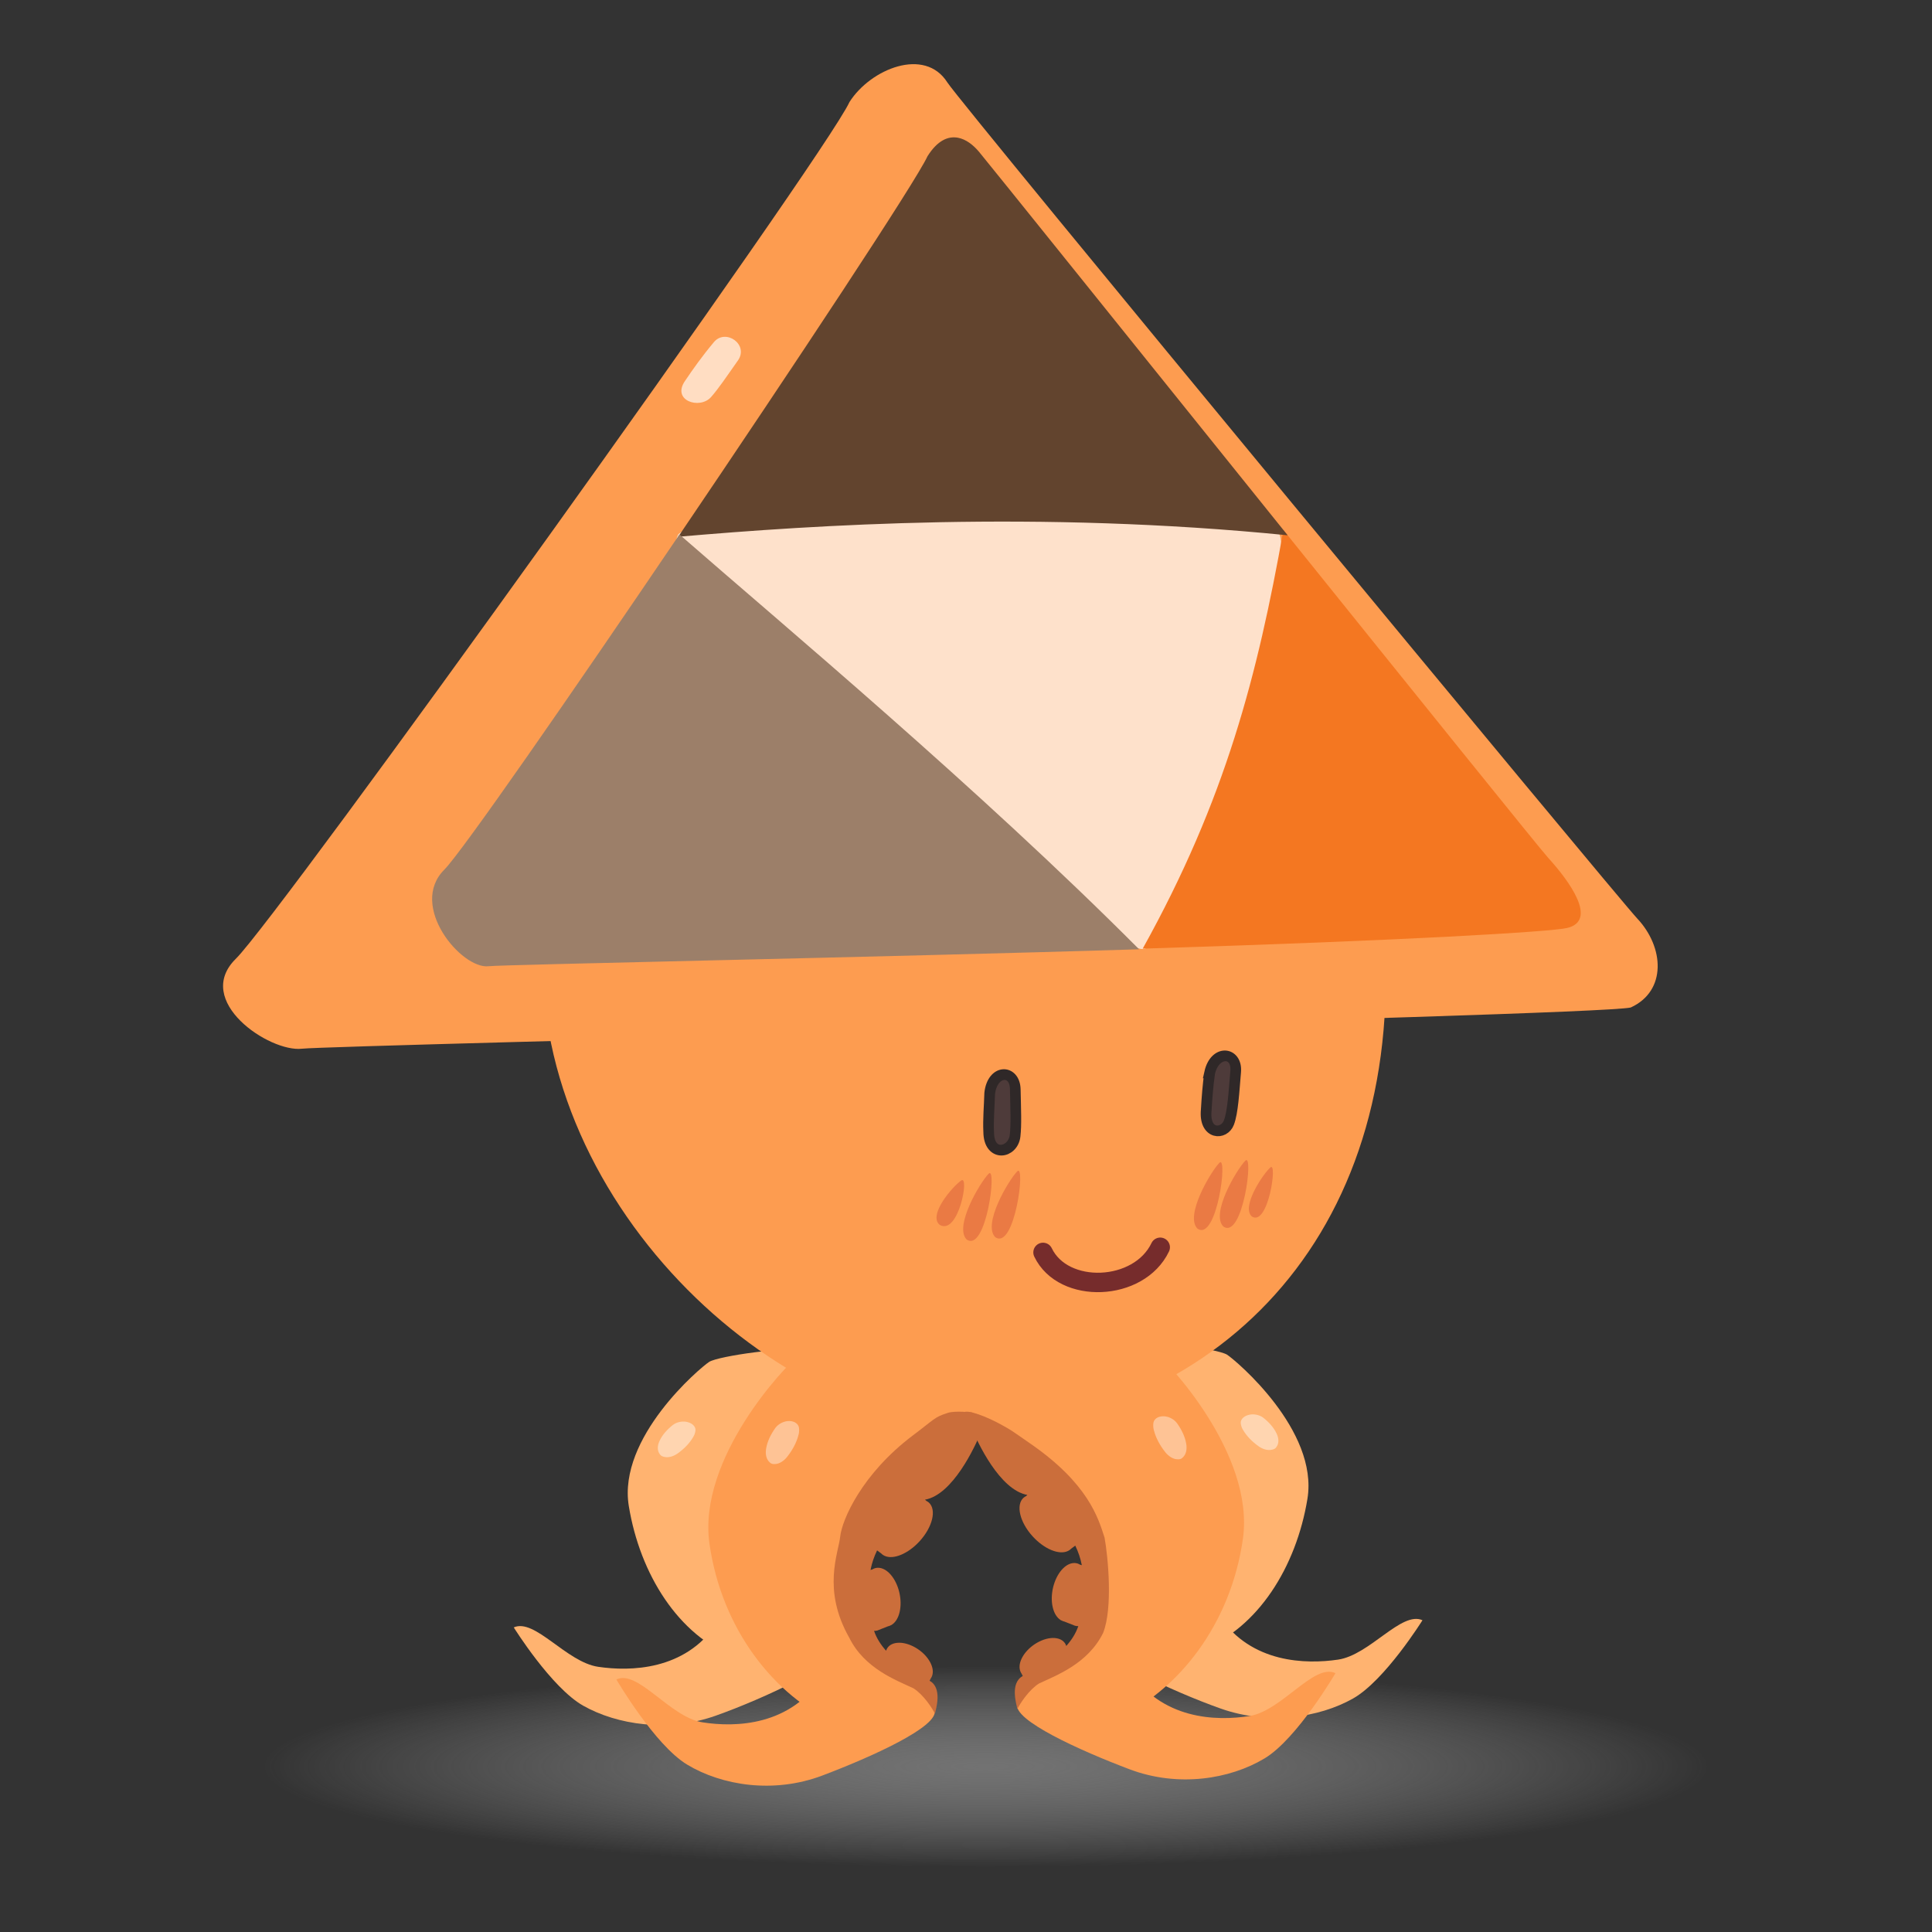 <?xml version="1.0" encoding="UTF-8" standalone="no"?>
<svg
   xmlns:dc="http://purl.org/dc/elements/1.1/"
   xmlns:cc="http://creativecommons.org/ns#"
   xmlns:rdf="http://www.w3.org/1999/02/22-rdf-syntax-ns#"
   xmlns:svg="http://www.w3.org/2000/svg"
   xmlns="http://www.w3.org/2000/svg"
   xmlns:xlink="http://www.w3.org/1999/xlink"
   xmlns:sodipodi="http://sodipodi.sourceforge.net/DTD/sodipodi-0.dtd"
   xmlns:inkscape="http://www.inkscape.org/namespaces/inkscape"
   width="250"
   height="250"
   viewBox="0 0 66.146 66.146"
   version="1.1"
   id="svg1435"
   inkscape:version="1.0.2 (e86c870879, 2021-01-15)"
   sodipodi:docname="1.svg">
  <rect x="0" y="0" width="66.146" height="66.146" fill="#333333" stroke="none"/>
  <defs
     id="defs1429">
    <radialGradient
       inkscape:collect="always"
       xlink:href="#linearGradient1738"
       id="radialGradient1740-1"
       cx="56.456"
       cy="167.686"
       fx="56.456"
       fy="167.686"
       r="20.58"
       gradientTransform="matrix(1.203,0,0,0.167,-88.026,23.784)"
       gradientUnits="userSpaceOnUse" />
    <linearGradient
       inkscape:collect="always"
       id="linearGradient1738">
      <stop
         style="stop-color:#838383;stop-opacity:1"
         offset="0"
         id="stop1734" />
      <stop
         style="stop-color:#bfbfbf;stop-opacity:0"
         offset="1"
         id="stop1736" />
    </linearGradient>
  </defs>
  <sodipodi:namedview
     id="base"
     pagecolor="#ffffff"
     bordercolor="#666666"
     borderopacity="1.0"
     inkscape:pageopacity="0.0"
     inkscape:pageshadow="2"
     inkscape:zoom="1.4"
     inkscape:cx="211.9784"
     inkscape:cy="102.0309"
     inkscape:document-units="mm"
     inkscape:current-layer="layer1"
     inkscape:document-rotation="0"
     showgrid="false"
     units="px"
     fit-margin-top="0"
     fit-margin-left="0"
     fit-margin-right="0"
     fit-margin-bottom="0"
     inkscape:window-width="1851"
     inkscape:window-height="1016"
     inkscape:window-x="0"
     inkscape:window-y="1077"
     inkscape:window-maximized="1" />
  <g
     inkscape:label="Calque 1"
     inkscape:groupmode="layer"
     id="layer1"
     transform="translate(46.223,6.497)">
    <g
       id="g2152"
       transform="translate(7.638,2.197)">
      <ellipse
         style="color:#000000;clip-rule:nonzero;display:inline;overflow:visible;visibility:visible;opacity:0.789;isolation:auto;mix-blend-mode:normal;color-interpolation:sRGB;color-interpolation-filters:linearRGB;solid-color:#000000;solid-opacity:1;vector-effect:none;fill:url(#radialGradient1740-1);fill-opacity:1;fill-rule:nonzero;stroke:none;stroke-width:0.265px;stroke-linecap:butt;stroke-linejoin:miter;stroke-miterlimit:4;stroke-dasharray:none;stroke-dashoffset:0;stroke-opacity:1;marker:none;paint-order:markers stroke fill;color-rendering:auto;image-rendering:auto;shape-rendering:auto;text-rendering:auto;enable-background:accumulate"
         id="path1732-7"
         cx="-20.111"
         cy="51.815"
         rx="24.757"
         ry="3.44" />
      <path
         style="vector-effect:none;fill:#ffb370;fill-opacity:1;fill-rule:evenodd;stroke:none;stroke-width:0.2;stroke-linecap:butt;stroke-linejoin:miter;stroke-miterlimit:4;stroke-dasharray:none;stroke-dashoffset:0;stroke-opacity:1"
         d="m -5.159,46.778 c -0.722,-0.325 -1.8,1.189 -2.893,1.349 -1.093,0.161 -2.966,0.128 -4.051,-1.476 -1.085,-1.603 -3.926,0.312 -4.103,0.822 -0.178,0.51 2.501,1.75 4.134,2.328 1.633,0.578 3.373,0.313 4.535,-0.343 1.091,-0.616 2.378,-2.681 2.378,-2.681 z"
         id="path1043-7-2"
         inkscape:connector-curvature="0"
         sodipodi:nodetypes="ccsccsc" />
      <path
         style="vector-effect:none;fill:#ffb370;fill-opacity:1;fill-rule:evenodd;stroke:none;stroke-width:0.2;stroke-linecap:butt;stroke-linejoin:miter;stroke-miterlimit:4;stroke-dasharray:none;stroke-dashoffset:0;stroke-opacity:1"
         d="m -15.027,41.371 c -0.836,-0.071 -1.509,-1.482 -1.695,-1.939 -0.186,-0.457 1.49,-1.944 1.793,-2.116 0.303,-0.172 2.769,0.168 3.081,0.372 0.312,0.204 3.133,2.586 2.75,4.932 -0.384,2.346 -1.706,4.436 -3.621,5.169 -0.908,0.348 -2.939,0.53 -3.125,-0.89 -0.071,-0.541 1.983,-0.716 2.245,-2.117 0.295,-1.573 -0.029,-2.31 -1.429,-3.411 z"
         id="path996-7-1-7"
         inkscape:connector-curvature="0"
         sodipodi:nodetypes="ccccssssc" />
      <path
         style="fill:#fffdfb;fill-opacity:0.461;fill-rule:evenodd;stroke:none;stroke-width:0.365;stroke-linecap:butt;stroke-linejoin:miter;stroke-miterlimit:4;stroke-dasharray:none;stroke-opacity:1"
         d="m -11.302,40.263 c 0.122,0.211 0.312,0.406 0.546,0.569 0.123,0.085 0.29,0.141 0.43,0.11 0.071,-0.011 0.132,-0.04 0.162,-0.089 0.101,-0.13 0.087,-0.309 0.007,-0.472 -0.092,-0.197 -0.258,-0.383 -0.457,-0.539 -0.145,-0.109 -0.356,-0.137 -0.508,-0.091 -0.168,0.045 -0.294,0.171 -0.253,0.326 0.011,0.064 0.041,0.138 0.073,0.186 z"
         id="path867-4-7-4-4-3-7-2"
         inkscape:connector-curvature="0"
         sodipodi:nodetypes="ccccccccc" />
      <path
         style="vector-effect:none;fill:#ffb370;fill-opacity:1;fill-rule:evenodd;stroke:none;stroke-width:0.2;stroke-linecap:butt;stroke-linejoin:miter;stroke-miterlimit:4;stroke-dasharray:none;stroke-dashoffset:0;stroke-opacity:1"
         d="m -36.272,47.024 c 0.722,-0.325 1.8,1.189 2.893,1.349 1.093,0.161 2.966,0.128 4.051,-1.476 1.085,-1.603 3.926,0.312 4.103,0.822 0.178,0.51 -2.501,1.75 -4.134,2.328 -1.633,0.578 -3.373,0.313 -4.535,-0.343 -1.091,-0.616 -2.378,-2.681 -2.378,-2.681 z"
         id="path1043-7"
         inkscape:connector-curvature="0"
         sodipodi:nodetypes="ccsccsc" />
      <path
         style="vector-effect:none;fill:#ffb370;fill-opacity:1;fill-rule:evenodd;stroke:none;stroke-width:0.2;stroke-linecap:butt;stroke-linejoin:miter;stroke-miterlimit:4;stroke-dasharray:none;stroke-dashoffset:0;stroke-opacity:1"
         d="m -26.404,41.617 c 0.836,-0.071 1.509,-1.482 1.695,-1.939 0.186,-0.457 -1.49,-1.944 -1.793,-2.116 -0.303,-0.172 -2.769,0.168 -3.081,0.372 -0.312,0.204 -3.133,2.586 -2.75,4.932 0.384,2.346 1.706,4.436 3.621,5.169 0.908,0.348 2.939,0.53 3.125,-0.89 0.071,-0.541 -1.983,-0.716 -2.245,-2.117 -0.295,-1.573 0.029,-2.31 1.429,-3.411 z"
         id="path996-7-1"
         inkscape:connector-curvature="0"
         sodipodi:nodetypes="ccccssssc" />
      <path
         style="fill:#fffdfb;fill-opacity:0.461;fill-rule:evenodd;stroke:none;stroke-width:0.365;stroke-linecap:butt;stroke-linejoin:miter;stroke-miterlimit:4;stroke-dasharray:none;stroke-opacity:1"
         d="m -30.13,40.509 c -0.122,0.211 -0.312,0.406 -0.546,0.569 -0.123,0.085 -0.29,0.141 -0.43,0.11 -0.071,-0.011 -0.132,-0.04 -0.162,-0.089 -0.101,-0.13 -0.087,-0.309 -0.007,-0.472 0.092,-0.197 0.258,-0.383 0.457,-0.539 0.145,-0.109 0.356,-0.137 0.508,-0.091 0.168,0.045 0.294,0.171 0.253,0.326 -0.011,0.064 -0.041,0.138 -0.073,0.186 z"
         id="path867-4-7-4-4-3-7"
         inkscape:connector-curvature="0"
         sodipodi:nodetypes="ccccccccc" />
      <path
         style="color:#000000;clip-rule:nonzero;display:inline;overflow:visible;visibility:visible;isolation:auto;mix-blend-mode:normal;color-interpolation:sRGB;color-interpolation-filters:linearRGB;solid-color:#000000;solid-opacity:1;vector-effect:none;fill:#fd9c50;fill-opacity:1;fill-rule:nonzero;stroke:none;stroke-width:0.2;stroke-linecap:butt;stroke-linejoin:miter;stroke-miterlimit:4;stroke-dasharray:none;stroke-dashoffset:0;stroke-opacity:1;marker:none;paint-order:markers stroke fill;color-rendering:auto;image-rendering:auto;shape-rendering:auto;text-rendering:auto;enable-background:accumulate"
         d="m -6.955,19.739 c 2.32,11.268 -3.095,18.714 -11.26,20.321 -7.243,1.426 -16.24,-5.915 -17.02,-14.658 -0.614,-6.884 3.528,-12.012 11.742,-13.297 8.002,-1.252 15.512,2.65 16.538,7.634 z"
         id="path865-2"
         inkscape:connector-curvature="0"
         sodipodi:nodetypes="sssss" />
      <path
         style="fill:#fd9c50;fill-opacity:1;fill-rule:evenodd;stroke:none;stroke-width:0.2;stroke-linecap:butt;stroke-linejoin:miter;stroke-miterlimit:4;stroke-dasharray:none;stroke-opacity:1"
         d="m -24.777,-5.201 c 0.719,-1.132 2.577,-1.896 3.352,-0.669 0.459,0.727 22.945,27.91 23.618,28.623 0.923,0.979 1.017,2.481 -0.223,3.047 -1.246,0.295 -44.382,1.285 -45.495,1.411 -1.114,0.126 -3.734,-1.634 -2.259,-3.082 1.475,-1.448 20.135,-27.43 21.007,-29.33 z"
         id="path863-4"
         inkscape:connector-curvature="0"
         sodipodi:nodetypes="csscscc" />
      <path
         style="fill:#ffddc2;fill-opacity:1;fill-rule:evenodd;stroke:none;stroke-width:0.365;stroke-linecap:butt;stroke-linejoin:miter;stroke-miterlimit:4;stroke-dasharray:none;stroke-opacity:1"
         d="m -28.599,3.651 c -0.386,0.549 -0.668,0.968 -0.919,1.251 -0.388,0.436 -1.372,0.117 -0.879,-0.57 0.25,-0.372 0.579,-0.838 0.98,-1.315 0.401,-0.476 1.206,0.085 0.819,0.634 z"
         id="path867-4-9"
         inkscape:connector-curvature="0"
         sodipodi:nodetypes="csccc" />
      <path
         style="vector-effect:none;fill:#fd9c50;fill-opacity:1;fill-rule:evenodd;stroke:none;stroke-width:0.2;stroke-linecap:butt;stroke-linejoin:miter;stroke-miterlimit:4;stroke-dasharray:none;stroke-dashoffset:0;stroke-opacity:1"
         d="m -22.37,42.643 c 0.949,-0.071 1.726,-1.807 1.942,-2.37 0.216,-0.563 -1.671,-2.441 -2.013,-2.66 -0.342,-0.219 -3.784,-0.075 -4.14,0.172 -0.356,0.247 -3.402,3.448 -2.991,6.365 0.411,2.917 2.211,5.232 4.375,6.179 1.027,0.449 2.909,0.994 3.135,-0.764 0.086,-0.67 -1.681,-0.978 -1.964,-2.72 -0.319,-1.957 0.057,-2.864 1.655,-4.202 z"
         id="path996-6"
         inkscape:connector-curvature="0"
         sodipodi:nodetypes="ccccssssc" />
      <path
         style="vector-effect:none;fill:#fd9c50;fill-opacity:1;fill-rule:evenodd;stroke:none;stroke-width:0.2;stroke-linecap:butt;stroke-linejoin:miter;stroke-miterlimit:4;stroke-dasharray:none;stroke-dashoffset:0;stroke-opacity:1"
         d="m -32.758,48.806 c 0.737,-0.353 1.835,1.294 2.95,1.468 1.115,0.175 3.025,0.139 4.131,-1.606 1.106,-1.745 3.63,0.63 3.811,1.185 0.181,0.555 -2.177,1.614 -3.843,2.243 -1.666,0.629 -3.44,0.34 -4.625,-0.374 -1.113,-0.67 -2.425,-2.917 -2.425,-2.917 z"
         id="path1043-6-6"
         inkscape:connector-curvature="0"
         sodipodi:nodetypes="ccsccsc" />
      <path
         style="color:#000000;clip-rule:nonzero;display:inline;overflow:visible;visibility:visible;isolation:auto;mix-blend-mode:normal;color-interpolation:sRGB;color-interpolation-filters:linearRGB;solid-color:#000000;solid-opacity:1;vector-effect:none;fill:#cb6e3b;fill-opacity:1;fill-rule:nonzero;stroke:none;stroke-width:0.2;stroke-linecap:butt;stroke-linejoin:miter;stroke-miterlimit:4;stroke-dasharray:none;stroke-dashoffset:0;stroke-opacity:1;marker:none;paint-order:markers stroke fill;color-rendering:auto;image-rendering:auto;shape-rendering:auto;text-rendering:auto;enable-background:accumulate"
         d="m -21.414,39.68 c -0.464,0.147 -0.449,0.212 -1.183,0.763 -1.767,1.328 -2.438,2.907 -2.498,3.472 -0.06,0.565 -0.626,1.814 0.309,3.459 0.524,1.066 1.626,1.463 2.196,1.733 0.345,0.216 0.651,0.688 0.739,0.872 0.03,-0.144 0.267,-0.887 -0.184,-1.128 l 0.043,-0.085 c 0.005,-0.007 0.009,-0.013 0.013,-0.019 0.013,-0.022 0.024,-0.046 0.032,-0.071 l 0.006,-0.012 c -5.1e-4,-5.8e-4 -0.001,-0.001 -0.001,-0.002 0.082,-0.271 -0.128,-0.651 -0.497,-0.898 -0.204,-0.136 -0.431,-0.214 -0.63,-0.216 l -2e-5,5.7e-4 c -0.191,-0.002 -0.341,0.067 -0.418,0.191 -0.014,0.024 -0.026,0.05 -0.035,0.078 l -0.002,0.004 c -0.175,-0.196 -0.322,-0.417 -0.412,-0.679 0.039,10e-4 0.078,-0.003 0.116,-0.014 l 0.37,-0.146 c 0.008,-0.002 0.017,-0.003 0.025,-0.005 0.027,-0.009 0.054,-0.021 0.08,-0.035 l 0.012,-0.005 c 10e-5,-8.7e-4 -5e-5,-5.7e-4 7e-5,-0.002 0.266,-0.163 0.376,-0.638 0.259,-1.123 -0.117,-0.482 -0.424,-0.833 -0.727,-0.831 -0.035,-1e-4 -0.07,0.005 -0.104,0.015 -0.03,0.01 -0.059,0.023 -0.087,0.04 l -0.065,0.02 c 0.046,-0.236 0.121,-0.456 0.225,-0.67 l 0.146,0.108 c 0.006,0.007 0.012,0.013 0.018,0.019 0.023,0.02 0.05,0.038 0.078,0.052 l 0.01,0.007 c 8.1e-4,-2.5e-4 0.001,-8.6e-4 0.002,-0.001 0.3,0.143 0.809,-0.068 1.203,-0.5 0.444,-0.487 0.585,-1.079 0.315,-1.323 -0.025,-0.022 -0.054,-0.041 -0.085,-0.056 l -0.047,-0.042 c 0.947,-0.168 1.713,-1.802 1.93,-2.345 0.103,-0.257 0.132,-0.118 -0.321,-0.641 0,0 -0.574,-0.068 -0.831,0.014 z"
         id="path1092-6-8-2-4"
         inkscape:connector-curvature="0"
         sodipodi:nodetypes="ssccccccccccccccccccccccccccccccccccccccccs" />
      <path
         style="fill:#ffddc2;fill-opacity:0.603;fill-rule:evenodd;stroke:none;stroke-width:0.365;stroke-linecap:butt;stroke-linejoin:miter;stroke-miterlimit:4;stroke-dasharray:none;stroke-opacity:1"
         d="m -26.527,40.448 c -0.066,0.255 -0.205,0.513 -0.394,0.748 -0.099,0.123 -0.251,0.228 -0.396,0.234 -0.073,0.008 -0.141,-0.005 -0.183,-0.05 -0.133,-0.11 -0.165,-0.302 -0.128,-0.495 0.041,-0.233 0.157,-0.474 0.314,-0.692 0.115,-0.154 0.316,-0.241 0.479,-0.235 0.177,0.002 0.334,0.101 0.333,0.275 0.005,0.07 -0.005,0.156 -0.025,0.215 z"
         id="path867-4-7-4-4-9"
         inkscape:connector-curvature="0"
         sodipodi:nodetypes="ccccccccc" />
      <path
         style="vector-effect:none;fill:#fd9c50;fill-opacity:1;fill-rule:evenodd;stroke:none;stroke-width:0.2;stroke-linecap:butt;stroke-linejoin:miter;stroke-miterlimit:4;stroke-dasharray:none;stroke-dashoffset:0;stroke-opacity:1"
         d="m -18.509,42.48 c -0.949,-0.071 -1.726,-1.807 -1.942,-2.37 -0.216,-0.563 1.671,-2.441 2.013,-2.66 0.342,-0.219 3.784,-0.075 4.14,0.172 0.356,0.247 3.402,3.448 2.991,6.365 -0.411,2.917 -2.211,5.232 -4.375,6.179 -1.027,0.449 -2.909,0.994 -3.135,-0.764 -0.086,-0.67 1.681,-0.978 1.964,-2.72 0.319,-1.957 -0.057,-2.864 -1.655,-4.202 z"
         id="path996-6-5"
         inkscape:connector-curvature="0"
         sodipodi:nodetypes="ccccssssc" />
      <path
         style="vector-effect:none;fill:#fd9c50;fill-opacity:1;fill-rule:evenodd;stroke:none;stroke-width:0.2;stroke-linecap:butt;stroke-linejoin:miter;stroke-miterlimit:4;stroke-dasharray:none;stroke-dashoffset:0;stroke-opacity:1"
         d="m -8.139,48.591 c -0.737,-0.353 -1.835,1.294 -2.95,1.468 -1.115,0.175 -3.025,0.139 -4.131,-1.606 -1.106,-1.745 -3.63,0.63 -3.811,1.185 -0.181,0.555 2.177,1.614 3.843,2.243 1.666,0.629 3.44,0.34 4.625,-0.374 1.113,-0.67 2.425,-2.917 2.425,-2.917 z"
         id="path1043-6-6-0"
         inkscape:connector-curvature="0"
         sodipodi:nodetypes="ccsccsc" />
      <path
         style="color:#000000;clip-rule:nonzero;display:inline;overflow:visible;visibility:visible;isolation:auto;mix-blend-mode:normal;color-interpolation:sRGB;color-interpolation-filters:linearRGB;solid-color:#000000;solid-opacity:1;vector-effect:none;fill:#cb6e3b;fill-opacity:1;fill-rule:nonzero;stroke:none;stroke-width:0.2;stroke-linecap:butt;stroke-linejoin:miter;stroke-miterlimit:4;stroke-dasharray:none;stroke-dashoffset:0;stroke-opacity:1;marker:none;paint-order:markers stroke fill;color-rendering:auto;image-rendering:auto;shape-rendering:auto;text-rendering:auto;enable-background:accumulate"
         d="m -19.596,40.074 c 0.366,0.202 0.298,0.162 1.03,0.67 1.959,1.36 2.303,2.523 2.522,3.207 0.12,0.665 0.287,2.413 -0.049,3.26 -0.524,1.066 -1.626,1.463 -2.196,1.733 -0.345,0.216 -0.651,0.688 -0.739,0.872 -0.03,-0.144 -0.267,-0.887 0.184,-1.128 l -0.043,-0.085 c -0.005,-0.007 -0.009,-0.013 -0.013,-0.019 -0.013,-0.022 -0.024,-0.046 -0.032,-0.071 l -0.006,-0.012 c 5e-4,-5.8e-4 0.001,-10e-4 0.001,-0.002 -0.082,-0.271 0.128,-0.651 0.497,-0.898 0.204,-0.136 0.431,-0.214 0.63,-0.216 l 2e-5,5.8e-4 c 0.191,-0.002 0.341,0.067 0.418,0.191 0.014,0.024 0.026,0.05 0.035,0.078 l 0.002,0.004 c 0.175,-0.196 0.322,-0.417 0.412,-0.679 -0.039,10e-4 -0.078,-0.003 -0.116,-0.014 l -0.37,-0.146 c -0.008,-0.002 -0.017,-0.003 -0.025,-0.005 -0.027,-0.009 -0.054,-0.021 -0.08,-0.035 l -0.012,-0.005 c -10e-5,-8.7e-4 5e-5,-5.8e-4 -7e-5,-0.002 -0.266,-0.163 -0.376,-0.638 -0.259,-1.123 0.117,-0.482 0.424,-0.833 0.727,-0.831 0.035,-1e-4 0.07,0.005 0.104,0.015 0.03,0.01 0.059,0.023 0.087,0.04 l 0.065,0.02 c -0.046,-0.236 -0.121,-0.456 -0.225,-0.67 l -0.146,0.108 c -0.006,0.007 -0.012,0.013 -0.018,0.019 -0.023,0.02 -0.05,0.038 -0.078,0.052 l -0.01,0.007 c -8.2e-4,-2.5e-4 -0.001,-8.7e-4 -0.002,-10e-4 -0.3,0.143 -0.809,-0.068 -1.203,-0.5 -0.444,-0.487 -0.585,-1.079 -0.315,-1.323 0.025,-0.022 0.054,-0.041 0.085,-0.056 l 0.047,-0.042 c -0.947,-0.168 -1.713,-1.802 -1.93,-2.345 -0.103,-0.257 -0.727,0.058 -0.274,-0.465 0.133,-0.154 0.895,0.175 1.294,0.395 z"
         id="path1092-6-8-2-4-4"
         inkscape:connector-curvature="0"
         sodipodi:nodetypes="sscccccccccccccccccccccccccccccccccccccccss" />
      <path
         style="fill:#ffddc2;fill-opacity:0.603;fill-rule:evenodd;stroke:none;stroke-width:0.365;stroke-linecap:butt;stroke-linejoin:miter;stroke-miterlimit:4;stroke-dasharray:none;stroke-opacity:1"
         d="m -14.352,40.285 c 0.066,0.255 0.205,0.513 0.394,0.748 0.099,0.123 0.251,0.228 0.396,0.234 0.073,0.008 0.141,-0.005 0.183,-0.05 0.133,-0.11 0.165,-0.302 0.128,-0.495 -0.041,-0.233 -0.157,-0.474 -0.314,-0.692 -0.115,-0.154 -0.316,-0.241 -0.479,-0.235 -0.177,0.002 -0.334,0.101 -0.333,0.275 -0.005,0.07 0.005,0.156 0.025,0.215 z"
         id="path867-4-7-4-4-9-8"
         inkscape:connector-curvature="0"
         sodipodi:nodetypes="ccccccccc" />
      <g
         id="g1888"
         transform="matrix(0.997,0.145,-0.081,0.992,-134.6,-142.044)">
        <path
           sodipodi:nodetypes="ccsccc"
           inkscape:connector-curvature="0"
           id="path867-2"
           d="m 127.442,153.533 c 0.025,-0.836 0.785,-0.958 0.856,-0.273 0.07,0.685 0.136,1.197 0.123,1.592 -0.02,0.61 -0.825,0.879 -0.905,0.015 -0.058,-0.455 -0.05,-0.874 -0.074,-1.334 z"
           style="fill:#4e3b3a;fill-opacity:1;fill-rule:evenodd;stroke:#2f2828;stroke-width:0.365;stroke-linecap:butt;stroke-linejoin:miter;stroke-miterlimit:4;stroke-dasharray:none;stroke-opacity:1" />
        <path
           sodipodi:nodetypes="ccsccc"
           inkscape:connector-curvature="0"
           id="path867-6-6"
           d="m 134.849,151.745 c 0.113,-0.828 0.882,-0.87 0.88,-0.181 -0.002,0.689 0.019,1.405 -0.09,1.785 -0.128,0.446 -0.814,0.549 -0.802,-0.318 -0.01,-0.458 -0.012,-0.825 0.012,-1.286 z"
           style="opacity:1;vector-effect:none;fill:#4e3b3a;fill-opacity:1;fill-rule:evenodd;stroke:#2f2828;stroke-width:0.365;stroke-linecap:butt;stroke-linejoin:miter;stroke-miterlimit:4;stroke-dasharray:none;stroke-dashoffset:0;stroke-opacity:1" />
      </g>
      <g
         transform="matrix(1.012,0.195,0.052,0.999,-81.099,-127.68)"
         id="g1928-4">
        <path
           sodipodi:nodetypes="ccc"
           inkscape:connector-curvature="0"
           id="path1667-9"
           d="m 50.943,151.141 c -0.4,-0.253 0.512,-1.424 0.812,-1.682 0.3,-0.257 -0.192,1.925 -0.812,1.682 z"
           style="fill:#d35034;fill-opacity:0.443;fill-rule:evenodd;stroke:none;stroke-width:0.265px;stroke-linecap:butt;stroke-linejoin:miter;stroke-opacity:1" />
        <path
           inkscape:transform-center-y="-0.29778724"
           inkscape:transform-center-x="0.83927927"
           sodipodi:nodetypes="ccc"
           inkscape:connector-curvature="0"
           id="path1667-0-0"
           d="m 51.835,151.466 c -0.414,-0.358 0.551,-2.05 0.867,-2.422 0.316,-0.373 -0.224,2.763 -0.867,2.422 z"
           style="fill:#d35034;fill-opacity:0.443;fill-rule:evenodd;stroke:none;stroke-width:0.265px;stroke-linecap:butt;stroke-linejoin:miter;stroke-opacity:1" />
        <path
           inkscape:transform-center-y="0.70487957"
           inkscape:transform-center-x="0.84080235"
           sodipodi:nodetypes="ccc"
           inkscape:connector-curvature="0"
           id="path1667-7-9"
           d="m 52.816,151.194 c -0.414,-0.358 0.551,-2.05 0.867,-2.422 0.316,-0.373 -0.224,2.763 -0.867,2.422 z"
           style="fill:#d35034;fill-opacity:0.443;fill-rule:evenodd;stroke:none;stroke-width:0.265px;stroke-linecap:butt;stroke-linejoin:miter;stroke-opacity:1" />
      </g>
      <g
         transform="matrix(1.012,0.195,0.052,0.999,-80.634,-127.648)"
         id="g1923-1">
        <path
           sodipodi:nodetypes="ccc"
           inkscape:connector-curvature="0"
           id="path1667-8-7"
           d="m 59.278,149.607 c -0.414,-0.358 0.551,-2.05 0.867,-2.422 0.316,-0.373 -0.224,2.763 -0.867,2.422 z"
           style="opacity:1;vector-effect:none;fill:#d35034;fill-opacity:0.443;fill-rule:evenodd;stroke:none;stroke-width:0.265px;stroke-linecap:butt;stroke-linejoin:miter;stroke-miterlimit:4;stroke-dasharray:none;stroke-dashoffset:0;stroke-opacity:1" />
        <path
           sodipodi:nodetypes="ccc"
           inkscape:connector-curvature="0"
           id="path1667-6-7"
           d="m 60.167,149.362 c -0.414,-0.358 0.551,-2.05 0.867,-2.422 0.316,-0.373 -0.224,2.763 -0.867,2.422 z"
           style="opacity:1;vector-effect:none;fill:#d35034;fill-opacity:0.443;fill-rule:evenodd;stroke:none;stroke-width:0.265px;stroke-linecap:butt;stroke-linejoin:miter;stroke-miterlimit:4;stroke-dasharray:none;stroke-dashoffset:0;stroke-opacity:1" />
        <path
           sodipodi:nodetypes="ccc"
           inkscape:connector-curvature="0"
           id="path1667-88-1"
           d="m 61.158,148.825 c -0.349,-0.27 0.457,-1.541 0.722,-1.821 0.264,-0.28 -0.18,2.08 -0.722,1.821 z"
           style="opacity:1;vector-effect:none;fill:#d35034;fill-opacity:0.443;fill-rule:evenodd;stroke:none;stroke-width:0.265px;stroke-linecap:butt;stroke-linejoin:miter;stroke-miterlimit:4;stroke-dasharray:none;stroke-dashoffset:0;stroke-opacity:1" />
      </g>
      <path
         style="fill:none;fill-rule:evenodd;stroke:#762c2c;stroke-width:0.665;stroke-linecap:round;stroke-linejoin:miter;stroke-miterlimit:4;stroke-dasharray:none;stroke-opacity:1"
         d="m -14.138,34.009 c -0.726,1.522 -3.319,1.625 -4.013,0.176"
         id="path1990"
         inkscape:connector-curvature="0"
         sodipodi:nodetypes="cc" />
      <g
         id="g1182-9-2-0"
         transform="rotate(14.729,469.564,-206.443)"
         style="opacity:0.7">
        <path
           inkscape:connector-curvature="0"
           id="path1176-2-9-5"
           d="m 40.727,129.676 c 1.767,-2.45 18.797,-6.065 19.841,-5.302 1.044,0.763 0.485,14.546 -0.841,14.988 -1.325,0.442 -19.643,-6.714 -19,-9.686 z"
           style="fill:#ffffff;fill-opacity:1;fill-rule:evenodd;stroke:none;stroke-width:0.265;stroke-linecap:butt;stroke-linejoin:miter;stroke-miterlimit:4;stroke-dasharray:none;stroke-opacity:1"
           sodipodi:nodetypes="cscc" />
        <path
           inkscape:connector-curvature="0"
           id="path903-5-2-0-3-9"
           d="m 60.726,124.265 c 0.404,5.023 0.435,9.414 -1.015,15.087 8.712,-2.579 13.404,-4.123 13.88,-4.382 0.941,-0.511 -0.309,-1.551 -1.256,-2.163 -0.326,-0.211 -5.871,-4.302 -11.609,-8.542 z"
           style="fill:#f1680d;fill-opacity:1;fill-rule:evenodd;stroke:none;stroke-width:0.265px;stroke-linecap:butt;stroke-linejoin:miter;stroke-opacity:1"
           sodipodi:nodetypes="ccccc" />
        <path
           inkscape:connector-curvature="0"
           id="path920-9-6-9-4"
           d="m 46.539,114.109 c -0.344,0.023 -0.66,0.267 -0.852,0.88 -0.158,0.915 -2.552,7.975 -4.942,14.768 4.418,-1.58 11.654,-4.001 20.168,-5.354 -6.462,-4.774 -13.249,-9.795 -13.563,-10.015 -0.258,-0.181 -0.543,-0.297 -0.811,-0.279 z"
           style="fill:#211f20;fill-opacity:1;fill-rule:evenodd;stroke:none;stroke-width:0.265px;stroke-linecap:butt;stroke-linejoin:miter;stroke-opacity:1" />
        <path
           inkscape:connector-curvature="0"
           id="path863-7-3-8-0-6"
           d="m 40.767,129.67 c -2.218,6.308 -4.443,12.415 -4.869,13.147 -0.883,1.514 1.441,3.153 2.31,2.81 0.428,-0.169 12.909,-3.712 21.39,-6.222 -6.697,-3.926 -14.609,-7.639 -18.831,-9.734 z"
           style="fill:#737373;fill-opacity:1;fill-rule:evenodd;stroke:none;stroke-width:0.2;stroke-linecap:butt;stroke-linejoin:miter;stroke-miterlimit:4;stroke-dasharray:none;stroke-opacity:1"
           sodipodi:nodetypes="ccccc" />
      </g>
    </g>
  </g>
</svg>
